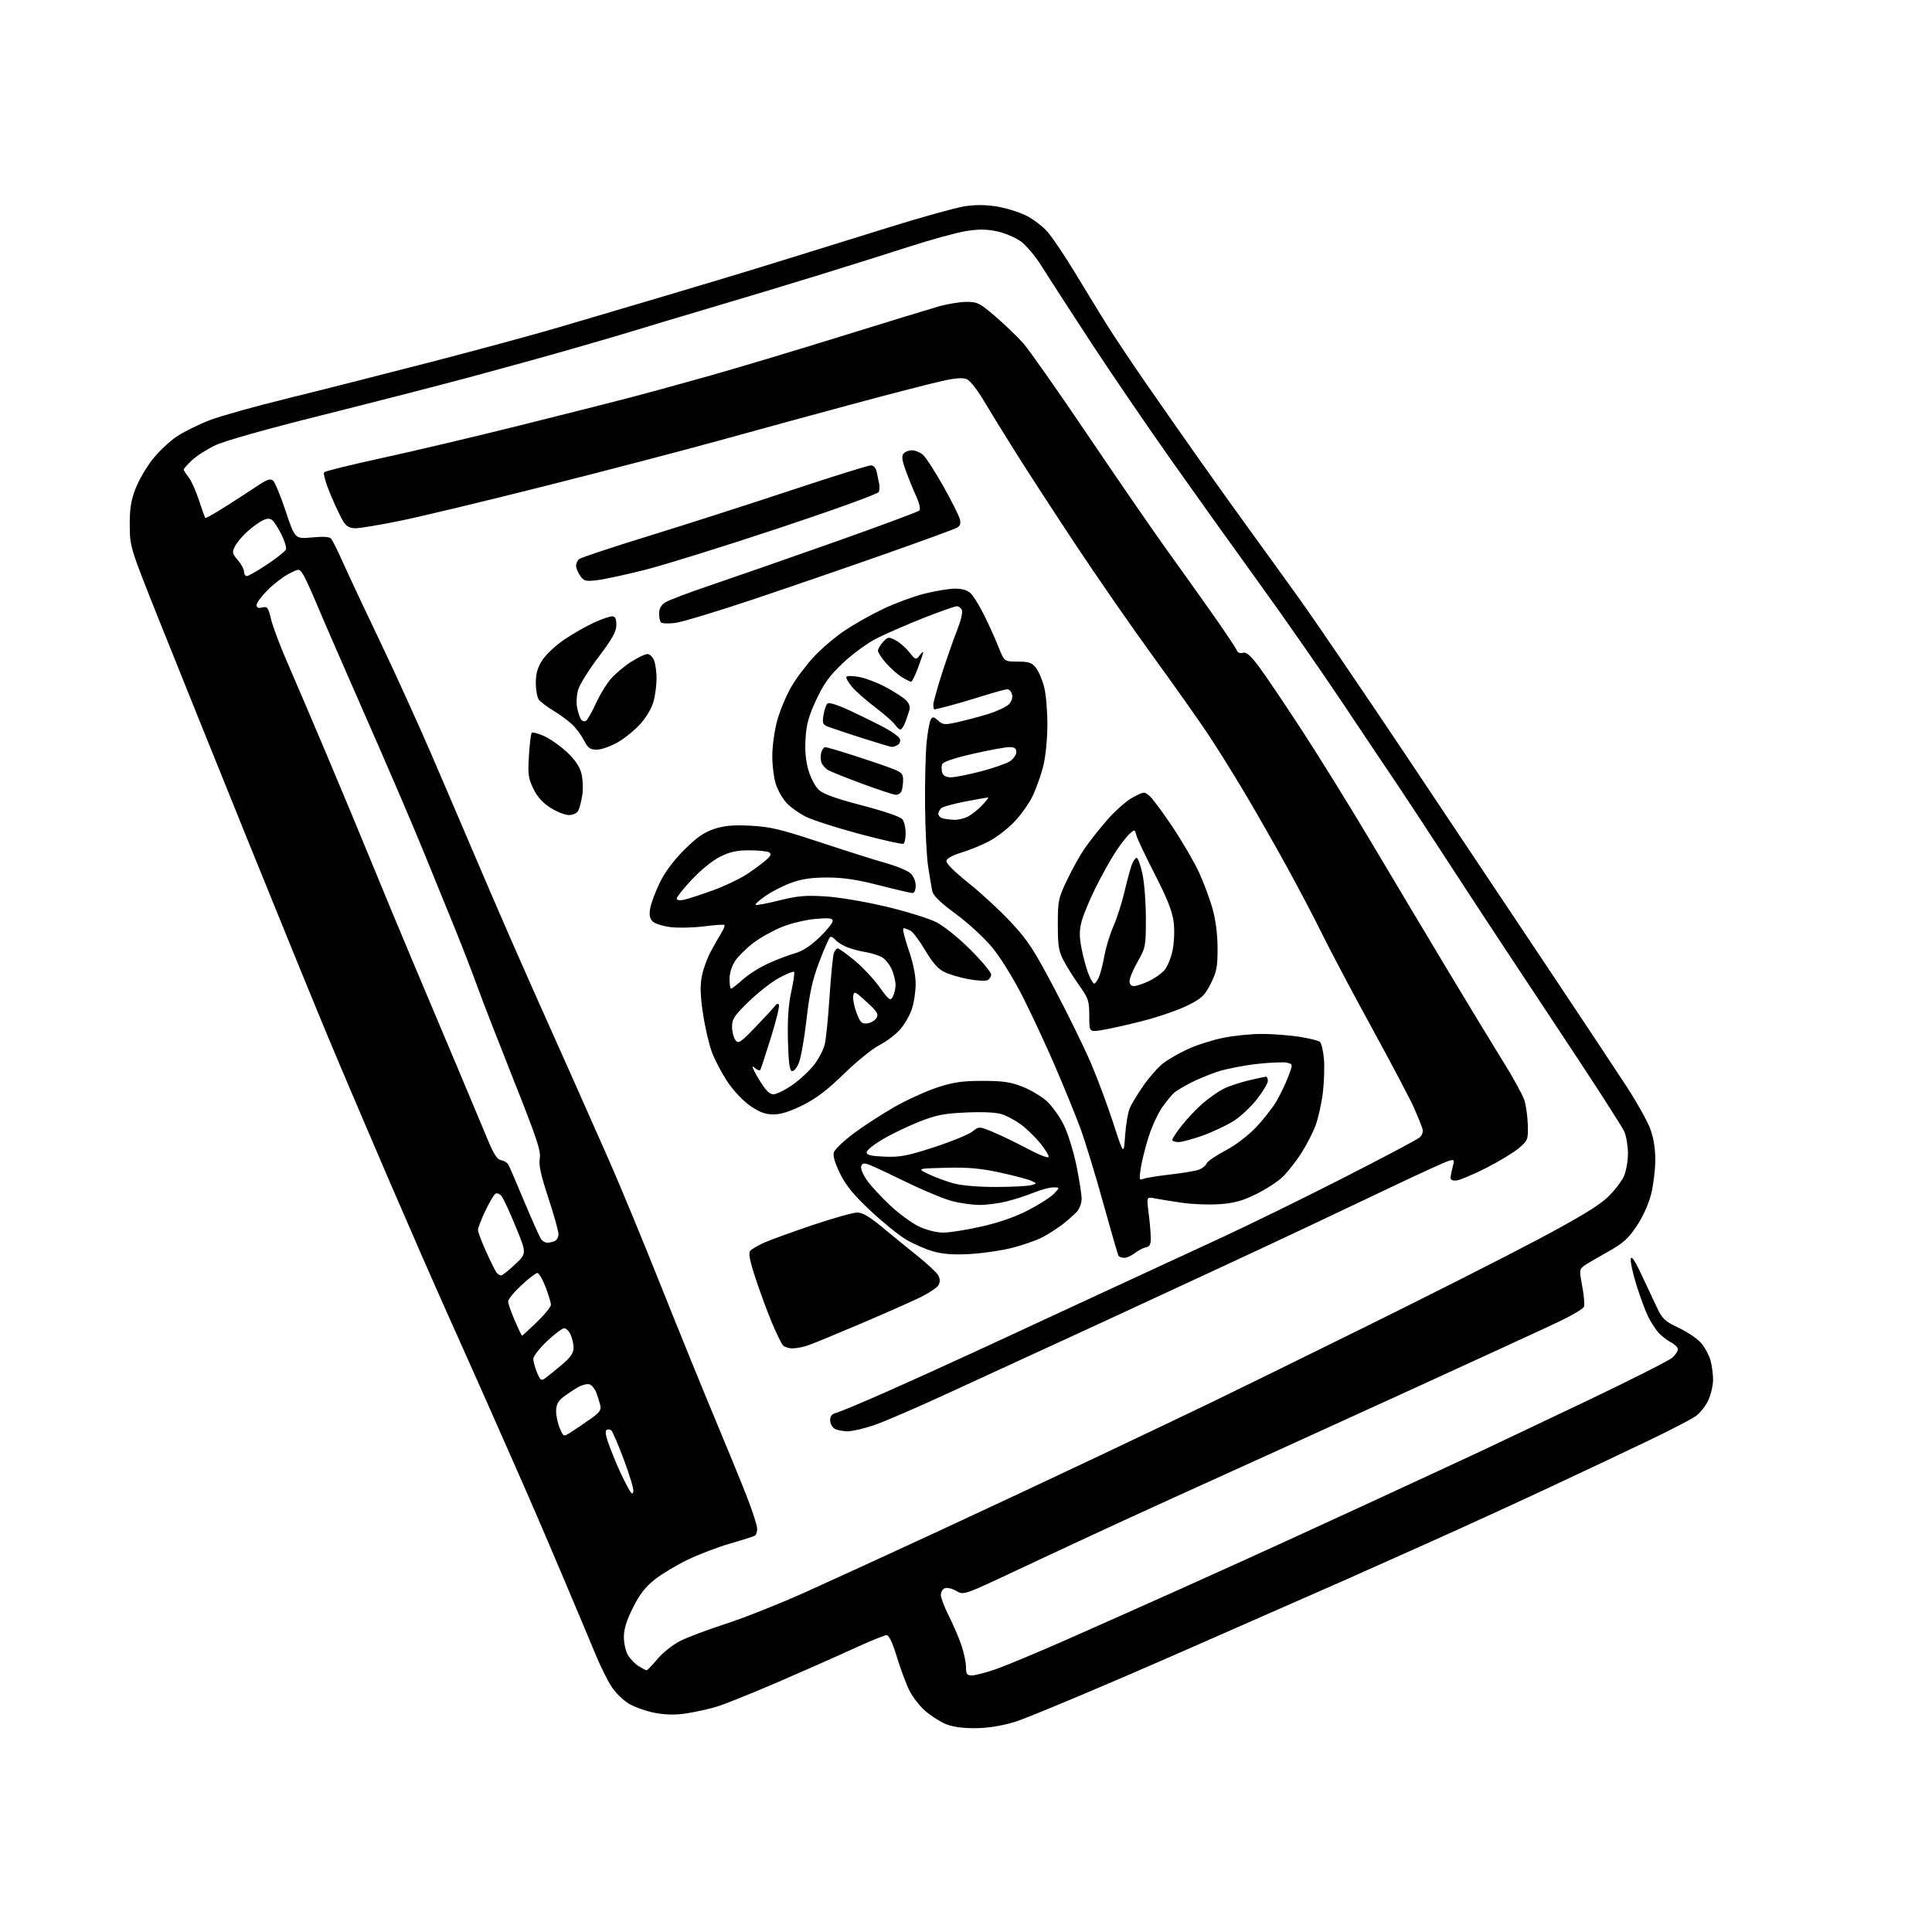 <?xml version="1.0" encoding="UTF-8" standalone="no"?>
<svg 
  version="1.1" 
  xmlns="http://www.w3.org/2000/svg" 
  xmlns:xlink="http://www.w3.org/1999/xlink" 
  xmlns:svg="http://www.w3.org/2000/svg"
  xmlns:rdf="http://www.w3.org/1999/02/22-rdf-syntax-ns#"
  xmlns:cc="http://creativecommons.org/ns#"
  xmlns:dc="http://purl.org/dc/elements/1.1/"
  viewBox="0 0 768 768"
  width="768"
  height="768"
>
<style>svg {background-color: white; }</style>"
<path stroke="none" fill="black" fill-rule="evenodd" d="M387.14,686.98C381.89,686.96 378.23,686.38 375.43,685.11C373.20,684.09 369.68,681.78 367.62,679.97C365.56,678.16 362.82,674.61 361.54,672.08C360.26,669.55 358.01,663.55 356.55,658.74C354.77,652.91 353.39,650.00 352.41,650.00C351.59,650.00 345.43,652.53 338.72,655.62C332.00,658.71 318.29,664.76 308.26,669.08C298.23,673.39 287.65,677.62 284.76,678.48C281.87,679.34 276.65,680.50 273.18,681.05C268.76,681.76 264.99,681.73 260.68,680.96C257.28,680.35 252.55,678.72 250.17,677.34C247.71,675.91 244.60,672.86 242.96,670.27C241.37,667.77 238.66,662.29 236.93,658.11C235.21,653.92 229.52,640.38 224.28,628.00C219.05,615.62 212.40,600.10 209.50,593.50C206.61,586.90 199.96,571.83 194.72,560.00C189.49,548.17 181.75,530.85 177.54,521.50C173.33,512.15 163.09,488.75 154.79,469.50C146.50,450.25 135.48,424.38 130.32,412.00C125.15,399.62 110.55,363.85 97.87,332.50C85.19,301.15 69.60,262.45 63.23,246.50C51.74,217.71 51.65,217.44 51.58,209.00C51.52,202.42 52.02,199.13 53.80,194.43C55.07,191.10 58.11,185.81 60.57,182.69C63.02,179.56 67.43,175.40 70.37,173.45C73.32,171.50 79.27,168.57 83.61,166.94C87.95,165.30 101.62,161.48 114.00,158.44C126.38,155.40 152.03,148.89 171.00,143.98C189.97,139.07 212.93,132.84 222.00,130.15C231.07,127.45 249.50,122.01 262.95,118.05C276.39,114.09 297.32,107.78 309.45,104.01C321.58,100.25 341.72,93.99 354.22,90.11C366.71,86.23 379.77,82.60 383.24,82.04C387.48,81.36 391.65,81.37 396.02,82.05C399.58,82.61 404.85,84.21 407.72,85.60C410.60,86.99 414.56,90.01 416.54,92.31C418.51,94.61 423.39,101.90 427.39,108.50C431.38,115.10 436.94,124.18 439.73,128.67C442.53,133.17 449.43,143.52 455.06,151.67C460.70,159.83 470.71,174.15 477.32,183.50C483.93,192.85 492.94,205.45 497.36,211.50C501.78,217.55 510.53,229.67 516.81,238.44C523.09,247.21 542.24,275.34 559.37,300.97C576.49,326.59 601.52,364.08 615.00,384.28C628.48,404.47 642.74,425.98 646.70,432.06C650.66,438.14 654.82,445.58 655.95,448.60C657.30,452.20 658.00,456.47 658.00,461.08C658.00,464.94 657.25,471.06 656.34,474.69C655.34,478.69 653.07,483.70 650.59,487.40C647.22,492.43 645.19,494.23 639.00,497.68C634.88,499.98 630.65,502.48 629.60,503.24C627.83,504.52 627.79,505.07 628.96,511.30C629.65,514.97 629.97,518.63 629.66,519.44C629.35,520.24 624.92,522.89 619.80,525.33C614.69,527.77 586.88,540.56 558.00,553.75C529.12,566.94 496.95,581.59 486.50,586.30C476.05,591.01 458.27,599.10 447.00,604.28C435.73,609.45 416.73,618.29 404.78,623.92C383.06,634.15 383.06,634.15 380.14,632.42C378.54,631.48 376.50,630.98 375.61,631.32C374.73,631.66 374.00,632.86 374.00,634.00C374.00,635.13 375.41,638.85 377.14,642.27C378.86,645.69 381.11,650.93 382.14,653.90C383.16,656.88 384.00,660.82 384.00,662.66C384.00,665.49 384.36,666.00 386.32,666.00C387.60,666.00 391.77,664.93 395.57,663.63C399.38,662.33 411.73,657.19 423.00,652.23C434.27,647.26 454.52,638.24 468.00,632.20C481.48,626.15 500.82,617.39 511.00,612.73C521.17,608.07 535.58,601.45 543.00,598.02C550.42,594.58 562.12,589.17 569.00,586.00C575.88,582.83 585.55,578.33 590.50,576.01C595.45,573.69 613.67,565.03 631.00,556.77C648.33,548.51 663.51,540.83 664.75,539.70C665.99,538.57 667.00,537.07 667.00,536.35C667.00,535.64 665.76,534.41 664.25,533.62C662.74,532.83 660.54,531.13 659.36,529.85C658.19,528.56 656.32,525.70 655.22,523.50C654.12,521.30 652.00,515.60 650.52,510.84C649.03,506.07 648.02,501.35 648.26,500.34C648.55,499.11 649.93,501.15 652.43,506.50C654.48,510.90 657.27,516.84 658.63,519.70C660.82,524.32 661.80,525.23 667.40,527.88C670.87,529.52 674.88,532.25 676.31,533.96C677.75,535.67 679.39,538.74 679.96,540.78C680.52,542.83 680.98,546.30 680.97,548.50C680.96,550.70 680.12,554.34 679.09,556.60C678.07,558.85 675.82,561.70 674.10,562.93C672.38,564.15 664.11,568.44 655.73,572.46C647.36,576.48 629.70,584.82 616.50,591.00C603.30,597.18 581.92,606.97 569.00,612.75C556.08,618.53 541.23,625.17 536.00,627.49C530.77,629.82 500.62,643.07 469.00,656.94C437.38,670.80 407.74,683.23 403.14,684.57C397.46,686.22 392.32,686.99 387.14,686.98zM257.04,663.97C257.33,663.99 259.27,661.97 261.35,659.49C263.43,657.00 267.46,653.79 270.31,652.34C273.17,650.89 281.46,647.77 288.73,645.41C296.01,643.05 310.41,637.31 320.73,632.66C331.06,628.01 354.57,617.22 373.00,608.69C391.43,600.15 420.23,586.66 437.00,578.70C453.77,570.75 474.02,561.10 482.00,557.25C489.98,553.41 517.20,540.04 542.50,527.56C567.80,515.07 598.81,499.38 611.42,492.68C628.03,483.85 635.68,479.20 639.21,475.78C641.89,473.18 644.77,469.40 645.61,467.39C646.45,465.37 647.14,461.37 647.14,458.50C647.14,455.63 646.50,451.75 645.72,449.89C644.94,448.02 632.87,429.31 618.90,408.31C604.93,387.30 586.30,359.02 577.50,345.46C568.70,331.90 558.71,316.69 555.30,311.65C551.89,306.62 542.19,292.15 533.75,279.50C525.30,266.85 510.74,245.93 501.39,233.00C492.04,220.07 476.27,198.03 466.35,184.00C456.43,169.97 441.60,148.25 433.40,135.72C425.21,123.19 416.52,109.76 414.11,105.87C411.69,101.99 407.94,97.52 405.78,95.96C403.62,94.39 399.32,92.59 396.22,91.94C392.02,91.07 388.89,91.06 383.88,91.88C380.18,92.49 370.26,95.21 361.83,97.93C353.40,100.64 337.05,105.78 325.50,109.35C313.95,112.92 294.38,118.83 282.00,122.48C269.62,126.14 256.80,129.98 253.50,131.02C250.20,132.06 238.95,135.37 228.50,138.37C218.05,141.37 199.20,146.59 186.62,149.97C174.04,153.34 147.49,160.17 127.62,165.14C105.55,170.66 89.17,175.29 85.50,177.05C82.20,178.63 78.04,181.32 76.25,183.01C74.46,184.71 73.00,186.35 73.00,186.64C73.00,186.94 73.87,188.29 74.94,189.65C76.00,191.00 77.86,195.12 79.07,198.80C80.28,202.49 81.42,205.68 81.61,205.89C81.80,206.11 85.67,203.91 90.23,201.00C94.78,198.10 100.45,194.41 102.84,192.81C106.17,190.59 107.50,190.17 108.54,191.03C109.28,191.65 111.54,197.12 113.57,203.21C117.25,214.26 117.25,214.26 124.01,213.64C128.85,213.19 131.04,213.36 131.74,214.25C132.28,214.94 134.54,219.55 136.75,224.50C138.97,229.45 145.52,243.40 151.31,255.50C157.10,267.60 166.20,287.62 171.54,300.00C176.87,312.38 184.49,330.15 188.46,339.50C192.44,348.85 198.74,363.48 202.47,372.00C206.20,380.52 212.17,394.02 215.74,402.00C219.30,409.98 224.83,422.35 228.02,429.50C231.21,436.65 237.43,450.69 241.85,460.69C246.27,470.70 255.58,493.20 262.55,510.69C269.52,528.19 279.22,552.04 284.10,563.70C288.99,575.37 294.79,589.54 296.99,595.20C299.19,600.87 300.99,606.49 300.99,607.69C301.00,608.90 300.59,610.14 300.08,610.45C299.58,610.76 295.19,612.16 290.33,613.56C285.47,614.96 277.85,617.86 273.39,620.01C268.93,622.16 263.01,625.72 260.23,627.91C256.55,630.82 254.22,633.83 251.60,639.08C249.08,644.11 248.00,647.61 248.00,650.73C248.00,653.18 248.73,656.43 249.62,657.94C250.52,659.45 252.43,661.42 253.87,662.32C255.32,663.21 256.74,663.96 257.04,663.97zM251.76,592.84C251.96,591.92 250.28,586.31 248.04,580.37C245.81,574.43 243.57,569.17 243.07,568.67C242.58,568.18 241.70,568.07 241.11,568.43C240.41,568.87 240.85,571.17 242.42,575.29C243.73,578.71 245.64,583.30 246.68,585.50C247.71,587.70 249.20,590.62 249.98,592.00C251.12,593.99 251.48,594.16 251.76,592.84zM226.91,569.35C228.52,568.33 231.94,566.02 234.52,564.20C238.45,561.43 239.10,560.52 238.59,558.50C238.26,557.17 237.54,554.93 237.01,553.52C236.47,552.11 235.30,550.67 234.40,550.32C233.51,549.98 231.36,550.52 229.64,551.52C227.91,552.52 225.29,554.28 223.81,555.42C221.88,556.91 221.09,558.44 221.06,560.78C221.02,562.59 221.67,565.67 222.49,567.64C223.98,571.21 223.98,571.21 226.91,569.35zM336.82,568.97C335.00,568.95 332.71,568.48 331.75,567.92C330.79,567.36 330.00,565.85 330.00,564.56C330.00,562.90 330.72,562.04 332.47,561.60C333.83,561.26 342.49,557.64 351.72,553.57C360.95,549.49 378.18,541.68 390.00,536.21C401.82,530.73 423.88,520.52 439.00,513.51C454.12,506.50 475.05,496.82 485.50,492.00C495.95,487.18 517.55,476.60 533.50,468.48C549.45,460.36 563.29,453.04 564.26,452.19C565.40,451.21 565.81,449.93 565.41,448.58C565.07,447.44 563.60,443.80 562.15,440.50C560.70,437.20 553.23,423.02 545.55,409.00C537.87,394.98 528.93,378.10 525.68,371.50C522.44,364.90 515.94,352.52 511.24,344.00C506.55,335.48 499.09,322.43 494.67,315.00C490.26,307.57 483.65,297.00 479.98,291.50C476.31,286.00 466.45,272.05 458.05,260.50C449.66,248.95 435.94,229.15 427.56,216.50C419.18,203.85 408.50,187.43 403.83,180.00C399.15,172.57 393.38,163.19 390.99,159.15C388.60,155.11 385.65,151.34 384.41,150.78C382.79,150.04 380.04,150.23 374.34,151.49C370.03,152.44 354.35,156.48 339.50,160.48C324.65,164.48 300.80,170.99 286.50,174.95C272.20,178.91 240.93,187.09 217.00,193.12C193.07,199.16 166.97,205.42 159.00,207.04C151.03,208.66 143.09,209.99 141.37,209.99C139.10,210.00 137.77,209.29 136.56,207.46C135.65,206.06 133.35,201.24 131.45,196.75C129.54,192.21 128.39,188.21 128.87,187.73C129.34,187.26 139.80,184.69 152.11,182.01C164.43,179.34 188.90,173.55 206.50,169.15C224.10,164.76 243.90,159.75 250.50,158.03C257.10,156.30 271.27,152.42 282.00,149.39C292.73,146.37 316.12,139.35 334.00,133.80C351.88,128.25 369.42,122.88 372.98,121.86C376.54,120.84 381.59,120.00 384.20,120.00C388.55,120.00 389.52,120.49 395.79,125.89C399.56,129.13 404.54,133.94 406.87,136.59C409.19,139.23 420.83,155.81 432.73,173.44C444.64,191.08 458.92,211.80 464.48,219.50C470.04,227.20 478.30,238.80 482.84,245.28C487.38,251.76 491.35,257.74 491.66,258.56C492.01,259.47 492.95,259.83 494.03,259.49C495.36,259.07 496.95,260.41 500.22,264.71C502.64,267.89 510.49,279.50 517.65,290.50C524.81,301.50 537.35,321.75 545.51,335.50C553.68,349.25 567.11,371.75 575.37,385.50C583.62,399.25 593.60,415.68 597.53,422.00C601.47,428.32 605.24,435.19 605.92,437.24C606.60,439.30 607.23,443.74 607.33,447.10C607.49,452.99 607.36,453.33 603.84,456.36C601.82,458.09 595.97,461.64 590.84,464.25C585.70,466.86 580.38,469.11 579.00,469.25C577.29,469.42 576.54,469.03 576.63,468.00C576.70,467.18 577.10,465.21 577.52,463.64C578.22,460.98 578.11,460.83 575.89,461.47C574.57,461.85 565.62,465.91 556.00,470.49C546.38,475.08 529.73,482.97 519.00,488.03C508.27,493.10 493.65,499.93 486.50,503.23C479.35,506.52 466.98,512.26 459.00,515.98C451.02,519.70 433.93,527.60 421.00,533.53C408.07,539.45 387.82,548.77 376.00,554.22C364.18,559.68 351.27,565.24 347.32,566.57C343.38,567.91 338.65,568.99 336.82,568.97zM216.79,547.82C217.79,547.09 220.73,544.72 223.31,542.54C226.79,539.60 228.00,537.87 228.00,535.84C228.00,534.33 227.48,531.95 226.84,530.55C226.20,529.15 225.05,528.00 224.28,528.00C223.51,528.00 220.43,530.32 217.44,533.15C214.45,535.97 212.00,539.14 212.00,540.18C212.00,541.22 212.67,543.66 213.48,545.60C214.80,548.78 215.15,549.01 216.79,547.82zM314.97,536.00C313.47,536.00 311.74,535.40 311.13,534.66C310.52,533.92 308.61,529.98 306.89,525.91C305.17,521.83 302.28,514.01 300.46,508.51C298.06,501.28 297.44,498.17 298.21,497.25C298.79,496.55 301.34,495.06 303.88,493.93C306.42,492.81 315.10,489.66 323.17,486.94C331.23,484.23 339.15,482.00 340.76,482.00C342.86,482.00 345.65,483.63 350.61,487.75C354.41,490.91 360.77,496.10 364.74,499.28C368.71,502.45 372.43,505.94 373.01,507.03C373.72,508.35 373.74,509.61 373.08,510.85C372.53,511.87 369.03,514.17 365.29,515.97C361.56,517.76 350.85,522.49 341.50,526.46C332.15,530.44 322.97,534.21 321.10,534.85C319.23,535.48 316.47,536.00 314.97,536.00zM207.50,531.00C207.63,531.00 210.27,528.56 213.37,525.59C216.46,522.61 219.00,519.50 219.00,518.68C219.00,517.85 218.04,514.66 216.86,511.59C215.68,508.52 214.22,506.01 213.61,506.02C213.00,506.03 210.14,508.23 207.25,510.92C204.36,513.61 202.00,516.49 202.00,517.34C202.00,518.18 203.18,521.60 204.63,524.93C206.08,528.27 207.37,531.00 207.50,531.00zM199.18,507.00C199.70,507.00 202.20,505.03 204.74,502.63C209.36,498.27 209.36,498.27 205.11,487.88C202.77,482.17 200.24,476.67 199.49,475.65C198.74,474.62 197.62,474.12 196.97,474.52C196.33,474.92 194.50,478.00 192.90,481.37C191.31,484.74 190.00,488.14 190.00,488.92C190.00,489.70 191.43,493.53 193.19,497.42C194.94,501.31 196.80,505.06 197.31,505.75C197.82,506.44 198.67,507.00 199.18,507.00zM446.92,500.00C445.93,500.00 444.89,499.64 444.62,499.20C444.35,498.75 441.58,489.19 438.47,477.95C435.36,466.70 431.23,453.23 429.28,448.00C427.33,442.77 422.82,431.75 419.26,423.50C415.70,415.25 409.93,402.88 406.44,396.00C402.86,388.94 397.64,380.53 394.45,376.66C391.34,372.89 384.84,366.90 379.96,363.31C373.66,358.67 370.96,356.03 370.57,354.15C370.28,352.69 369.55,348.35 368.95,344.50C368.35,340.65 367.80,329.62 367.72,320.00C367.65,310.38 367.93,299.10 368.36,294.95C368.78,290.80 369.53,286.77 370.01,285.99C370.73,284.81 371.22,284.89 372.94,286.45C374.83,288.16 375.50,288.21 380.75,287.04C383.91,286.34 389.34,284.89 392.81,283.82C396.28,282.76 399.96,281.04 400.98,280.02C402.13,278.87 402.64,277.35 402.31,276.07C402.01,274.93 401.17,274.00 400.43,274.00C399.70,274.00 395.39,275.17 390.85,276.61C386.31,278.04 380.19,279.84 377.25,280.61C374.31,281.37 371.70,282.00 371.45,282.00C371.20,282.00 371.00,281.18 371.00,280.18C371.00,279.19 372.59,273.45 374.54,267.43C376.48,261.42 379.18,253.72 380.54,250.33C381.89,246.94 382.73,243.45 382.39,242.58C382.06,241.71 381.14,241.00 380.36,241.00C379.57,241.00 373.66,243.08 367.22,245.62C360.77,248.17 352.47,251.77 348.76,253.63C344.95,255.54 339.06,259.81 335.19,263.46C329.78,268.56 327.56,271.60 324.52,278.08C321.51,284.49 320.58,287.82 320.22,293.46C319.91,298.32 320.28,302.44 321.35,306.13C322.22,309.13 324.07,312.66 325.46,313.96C327.25,315.64 332.23,317.44 342.74,320.18C351.75,322.54 357.99,324.69 358.75,325.71C359.44,326.63 360.00,329.07 360.00,331.13C360.00,333.19 359.62,335.12 359.15,335.41C358.68,335.70 350.82,333.94 341.69,331.51C332.55,329.07 322.92,325.97 320.29,324.63C317.66,323.29 314.28,320.90 312.79,319.33C311.30,317.76 309.39,314.51 308.54,312.11C307.69,309.71 307.00,304.53 307.00,300.60C307.00,296.56 307.86,290.36 308.98,286.32C310.07,282.39 312.62,276.33 314.66,272.84C316.70,269.35 320.86,263.88 323.90,260.68C326.94,257.48 332.41,252.89 336.05,250.47C339.69,248.05 346.46,244.26 351.08,242.04C355.71,239.83 363.06,237.12 367.41,236.01C371.76,234.90 377.27,234.00 379.66,234.00C382.65,234.00 384.62,234.62 385.97,235.97C387.06,237.06 389.46,241.00 391.31,244.72C393.15,248.45 395.69,254.09 396.95,257.25C399.23,263.00 399.23,263.00 404.54,263.00C409.02,263.00 410.16,263.39 411.83,265.51C412.92,266.89 414.39,270.38 415.11,273.26C415.83,276.14 416.39,283.00 416.35,288.50C416.31,294.27 415.59,301.16 414.65,304.79C413.75,308.25 411.89,313.47 410.51,316.38C409.13,319.30 405.82,323.96 403.14,326.75C400.47,329.54 395.86,333.06 392.89,334.57C389.93,336.09 385.03,338.06 382.00,338.97C378.75,339.95 376.38,341.26 376.20,342.18C376.02,343.15 379.35,346.50 384.92,350.94C389.88,354.89 397.46,361.89 401.77,366.49C408.52,373.71 410.91,377.37 419.25,393.18C424.56,403.26 431.02,416.45 433.62,422.50C436.21,428.55 440.22,439.30 442.52,446.38C446.70,459.26 446.70,459.26 447.25,451.38C447.55,447.05 448.38,442.15 449.09,440.50C449.80,438.85 452.29,434.77 454.62,431.43C456.95,428.09 460.46,424.12 462.43,422.62C464.40,421.12 468.82,418.59 472.26,417.00C475.69,415.42 481.97,413.42 486.21,412.56C490.45,411.70 497.34,411.00 501.52,411.00C505.70,411.00 512.35,411.50 516.31,412.10C520.26,412.71 524.01,413.62 524.63,414.13C525.25,414.63 525.99,417.62 526.27,420.77C526.56,423.92 526.37,430.02 525.86,434.32C525.34,438.62 524.02,444.53 522.93,447.46C521.83,450.39 519.22,455.43 517.13,458.65C515.04,461.87 511.79,465.99 509.91,467.81C508.04,469.64 503.32,472.70 499.43,474.63C493.95,477.34 490.69,478.25 484.93,478.67C480.84,478.97 474.12,478.73 470.00,478.14C465.88,477.55 460.99,476.76 459.13,476.39C455.77,475.70 455.77,475.70 456.59,482.10C457.04,485.62 457.43,490.06 457.45,491.98C457.49,494.67 457.05,495.54 455.50,495.85C454.41,496.06 452.43,497.09 451.12,498.12C449.81,499.15 447.92,500.00 446.92,500.00zM385.64,498.49C379.11,498.86 374.93,498.56 371.00,497.46C367.98,496.62 363.09,494.48 360.14,492.71C357.19,490.95 350.79,485.76 345.92,481.18C339.31,474.98 336.27,471.26 333.94,466.52C331.86,462.30 331.04,459.46 331.48,458.05C331.85,456.88 335.38,453.52 339.33,450.57C343.27,447.62 350.55,442.90 355.50,440.07C360.45,437.25 368.10,433.76 372.50,432.31C378.97,430.18 382.41,429.68 390.50,429.67C398.56,429.66 401.64,430.10 406.38,431.95C409.62,433.21 414.00,435.81 416.12,437.73C418.24,439.65 421.32,443.98 422.96,447.36C424.60,450.74 426.85,458.07 427.97,463.66C429.09,469.24 429.99,475.09 429.97,476.66C429.95,478.22 429.16,480.40 428.22,481.50C427.27,482.60 424.70,484.90 422.50,486.62C420.30,488.33 416.55,490.72 414.17,491.93C411.79,493.14 406.45,494.99 402.31,496.05C398.17,497.11 390.66,498.21 385.64,498.49zM217.54,494.00C218.25,494.00 219.55,493.73 220.42,493.39C221.29,493.06 222.00,491.79 222.00,490.58C222.00,489.37 220.18,482.87 217.96,476.14C214.96,467.01 214.09,463.03 214.57,460.48C215.10,457.64 213.37,452.44 204.16,429.28C198.09,414.00 191.57,397.23 189.69,392.00C187.80,386.77 183.89,376.65 181.00,369.50C178.11,362.35 172.24,347.95 167.96,337.50C163.67,327.05 153.34,302.98 144.98,284.00C136.63,265.02 128.02,245.22 125.85,240.00C123.67,234.78 121.23,229.48 120.42,228.24C118.95,225.99 118.95,225.99 114.88,228.06C112.64,229.20 108.83,232.12 106.40,234.54C103.98,236.97 102.00,239.64 102.00,240.49C102.00,241.60 102.64,241.88 104.25,241.47C106.27,240.97 106.63,241.44 107.74,246.11C108.42,248.97 111.25,256.53 114.03,262.91C116.81,269.28 123.75,285.52 129.45,299.00C135.15,312.48 143.49,332.50 147.99,343.50C152.49,354.50 159.69,371.82 163.99,382.00C168.28,392.18 176.06,410.62 181.28,423.00C186.50,435.38 192.20,448.96 193.95,453.19C196.32,458.91 197.67,460.96 199.22,461.19C200.36,461.36 201.66,462.18 202.11,463.00C202.56,463.82 205.46,470.57 208.56,478.00C211.66,485.43 214.65,492.06 215.22,492.75C215.78,493.44 216.83,494.00 217.54,494.00zM375.00,489.98C377.48,489.98 384.33,488.89 390.24,487.54C397.31,485.94 403.68,483.71 408.86,481.01C413.19,478.76 417.77,475.81 419.04,474.46C421.35,472.00 421.35,472.00 418.71,472.00C417.26,472.00 413.69,472.96 410.79,474.14C407.88,475.32 403.02,476.88 400.00,477.62C396.98,478.36 392.23,478.98 389.46,478.98C386.69,478.99 381.76,478.31 378.52,477.46C375.27,476.62 367.19,473.27 360.56,470.03C353.93,466.79 347.25,463.66 345.71,463.08C343.47,462.23 342.82,462.32 342.35,463.54C342.03,464.37 343.02,466.86 344.54,469.06C346.07,471.27 350.25,475.81 353.83,479.16C357.41,482.51 362.63,486.31 365.42,487.61C368.39,489.00 372.37,489.98 375.00,489.98zM396.00,471.83C402.32,471.82 408.58,471.50 409.90,471.13C412.30,470.46 412.30,470.46 409.90,469.37C408.58,468.77 403.00,467.30 397.49,466.10C389.75,464.42 384.88,463.99 375.99,464.21C364.50,464.50 364.50,464.50 369.11,466.73C371.64,467.96 376.14,469.62 379.11,470.42C382.39,471.30 388.99,471.86 396.00,471.83zM454.61,468.59C455.65,468.19 460.49,467.41 465.36,466.86C470.24,466.31 475.31,465.45 476.64,464.95C477.97,464.44 479.31,463.35 479.63,462.51C479.95,461.68 483.29,459.38 487.04,457.41C491.08,455.28 496.06,451.52 499.25,448.16C502.22,445.05 505.89,440.36 507.42,437.74C508.95,435.13 511.05,430.75 512.09,428.01C513.98,423.03 513.98,423.03 511.64,422.45C510.35,422.12 504.92,422.34 499.58,422.94C494.24,423.54 487.12,424.95 483.77,426.08C480.42,427.21 475.61,429.22 473.09,430.54C470.56,431.87 467.79,433.53 466.92,434.23C466.06,434.93 463.92,437.48 462.17,439.91C460.42,442.33 457.91,447.73 456.59,451.91C455.27,456.08 453.86,461.71 453.46,464.41C452.78,468.96 452.86,469.27 454.61,468.59zM416.84,459.93C417.03,459.38 415.50,456.88 413.44,454.36C411.38,451.85 407.93,448.51 405.77,446.95C403.61,445.38 400.24,443.57 398.28,442.93C396.03,442.19 390.82,441.93 384.11,442.23C375.26,442.62 372.18,443.22 365.50,445.86C361.10,447.60 354.57,450.72 351.00,452.81C347.43,454.90 344.50,457.26 344.50,458.05C344.50,459.15 346.22,459.57 351.66,459.79C357.80,460.04 360.62,459.50 371.30,456.03C378.16,453.80 384.99,451.01 386.48,449.84C389.19,447.71 389.19,447.71 394.84,450.05C397.95,451.33 404.10,454.31 408.50,456.66C412.90,459.01 416.65,460.48 416.84,459.93zM468.44,454.00C467.10,454.00 466.00,453.59 466.00,453.09C466.00,452.59 467.75,449.97 469.88,447.27C472.02,444.57 475.73,440.66 478.13,438.59C480.53,436.52 484.17,433.96 486.22,432.91C488.26,431.85 492.76,430.33 496.22,429.51C499.67,428.70 502.84,428.02 503.25,428.01C503.66,428.01 504.00,428.75 504.00,429.66C504.00,430.57 502.09,433.80 499.75,436.83C497.41,439.86 493.25,443.78 490.50,445.54C487.75,447.29 482.21,449.92 478.19,451.37C474.17,452.81 469.78,454.00 468.44,454.00zM307.47,443.00C304.30,443.00 301.98,442.16 298.36,439.69C295.59,437.81 291.71,433.74 289.34,430.23C287.05,426.85 284.21,421.50 283.03,418.36C281.86,415.21 280.24,408.28 279.45,402.96C278.39,395.93 278.26,391.88 278.97,388.17C279.50,385.36 281.10,380.91 282.52,378.28C283.93,375.65 285.85,372.29 286.77,370.81C287.69,369.33 288.23,367.92 287.97,367.69C287.71,367.46 284.02,367.71 279.76,368.25C275.50,368.79 269.54,368.92 266.51,368.54C263.48,368.17 260.29,367.14 259.42,366.27C258.28,365.13 258.01,363.69 258.46,361.10C258.81,359.12 260.49,354.57 262.21,351.00C264.24,346.79 267.66,342.17 271.92,337.91C276.93,332.89 279.78,330.89 283.85,329.54C287.97,328.18 291.32,327.88 298.35,328.23C306.15,328.63 310.23,329.60 326.00,334.82C336.18,338.19 347.97,341.92 352.20,343.10C356.44,344.29 360.83,346.12 361.95,347.17C363.13,348.26 364.00,350.34 364.00,352.04C364.00,353.74 363.47,355.00 362.75,355.00C362.06,355.00 356.10,353.61 349.50,351.92C340.78,349.68 335.17,348.83 329.00,348.82C322.94,348.80 318.85,349.38 314.77,350.84C311.61,351.96 306.97,354.30 304.45,356.04C301.92,357.77 300.08,359.41 300.35,359.68C300.62,359.95 304.81,359.17 309.67,357.96C316.95,356.13 320.17,355.84 328.00,356.32C333.40,356.65 343.82,358.40 352.13,360.37C360.18,362.28 369.18,365.07 372.13,366.56C375.26,368.14 380.93,372.70 385.75,377.51C390.29,382.04 394.00,386.49 394.00,387.40C394.00,388.32 393.27,389.34 392.38,389.69C391.49,390.03 388.13,389.82 384.93,389.22C381.72,388.63 377.48,387.37 375.52,386.44C372.93,385.21 370.79,382.82 367.83,377.83C365.57,374.03 362.92,370.49 361.93,369.96C360.94,369.43 359.70,369.00 359.18,369.00C358.66,369.00 359.52,372.71 361.10,377.25C362.92,382.47 363.98,387.55 363.99,391.07C363.99,394.14 363.30,398.71 362.44,401.23C361.58,403.75 359.44,407.41 357.69,409.37C355.93,411.33 352.25,414.09 349.50,415.50C346.75,416.92 340.45,422.03 335.50,426.85C328.97,433.23 324.48,436.64 319.12,439.32C314.08,441.83 310.38,443.00 307.47,443.00zM307.45,435.00C308.66,435.00 312.08,433.31 315.03,431.25C317.99,429.18 321.88,425.56 323.67,423.20C325.47,420.85 327.35,417.25 327.85,415.21C328.35,413.17 329.21,404.52 329.77,396.00C330.33,387.48 331.11,379.71 331.50,378.75C331.89,377.79 332.57,377.00 333.02,377.00C333.46,377.00 336.36,379.08 339.48,381.61C342.59,384.15 347.10,388.91 349.49,392.20C353.50,397.72 353.92,398.02 354.92,396.15C355.51,395.04 356.00,392.96 356.00,391.53C356.00,390.10 355.36,387.41 354.58,385.55C353.80,383.68 352.12,381.49 350.83,380.67C349.55,379.86 346.52,378.87 344.10,378.48C341.68,378.09 338.27,377.18 336.52,376.44C334.77,375.71 332.76,374.42 332.06,373.57C331.35,372.72 330.43,372.23 330.01,372.49C329.59,372.75 327.66,377.14 325.72,382.23C322.95,389.48 321.84,394.50 320.61,405.23C319.75,412.78 318.37,420.58 317.54,422.57C316.68,424.62 315.48,426.00 314.76,425.76C313.86,425.46 313.42,421.92 313.21,413.42C313.01,405.14 313.42,399.26 314.55,394.17C315.44,390.14 315.94,386.61 315.65,386.32C315.37,386.04 312.74,387.08 309.82,388.65C306.89,390.22 301.46,394.44 297.75,398.04C291.93,403.67 291.00,405.06 291.00,408.10C291.00,410.03 291.59,412.42 292.31,413.41C293.51,415.05 294.20,414.60 300.55,408.02C304.36,404.07 307.80,400.33 308.18,399.70C308.57,399.07 309.22,398.89 309.62,399.29C310.02,399.69 308.62,405.52 306.51,412.26C304.40,418.99 302.48,424.87 302.24,425.32C302.00,425.76 300.90,425.31 299.79,424.32C298.54,423.18 299.19,424.85 301.51,428.75C304.29,433.41 305.80,435.00 307.45,435.00zM437.75,409.52C433.00,410.23 433.00,410.23 433.00,403.78C433.00,397.89 432.66,396.85 429.14,391.91C427.01,388.94 424.20,384.48 422.89,382.00C420.83,378.12 420.50,376.12 420.50,367.50C420.50,358.03 420.70,357.09 424.20,349.76C426.23,345.50 429.34,339.92 431.10,337.36C432.86,334.79 436.87,329.71 440.02,326.06C443.17,322.40 447.78,318.33 450.30,317.00C454.85,314.58 454.88,314.58 457.09,316.54C458.31,317.62 462.45,323.23 466.29,329.00C470.13,334.77 474.80,342.82 476.67,346.87C478.53,350.93 480.95,357.44 482.03,361.35C483.29,365.88 484.00,371.58 484.00,377.05C484.00,384.44 483.62,386.40 481.25,391.07C478.81,395.89 477.75,396.87 471.83,399.80C468.16,401.61 460.06,404.38 453.83,405.95C447.60,407.53 440.36,409.13 437.75,409.52zM344.75,406.81C346.15,406.64 347.79,405.68 348.40,404.67C349.33,403.12 348.74,402.16 344.50,398.28C339.80,393.98 339.48,393.84 339.16,395.98C338.98,397.23 339.59,400.25 340.52,402.69C341.97,406.50 342.56,407.07 344.75,406.81zM290.63,393.00C290.97,393.00 293.06,391.37 295.27,389.37C297.48,387.38 302.04,384.50 305.40,382.98C308.75,381.46 313.52,379.65 316.00,378.95C319.00,378.10 322.25,375.99 325.75,372.62C328.64,369.84 331.00,366.93 331.00,366.14C331.00,364.98 329.69,364.82 324.20,365.28C320.46,365.59 314.49,367.01 310.95,368.43C307.40,369.86 302.26,372.71 299.52,374.78C296.79,376.85 293.52,380.07 292.27,381.92C290.89,383.98 290.00,386.80 290.00,389.15C290.00,391.27 290.28,393.00 290.63,393.00zM450.75,391.98C451.71,391.97 454.30,391.13 456.50,390.11C458.70,389.09 461.51,387.17 462.75,385.82C464.00,384.45 465.49,380.91 466.12,377.76C466.78,374.48 466.95,369.77 466.54,366.43C466.01,362.27 464.01,357.19 459.09,347.61C455.39,340.39 452.07,333.39 451.72,332.05C451.09,329.62 451.08,329.62 448.92,331.56C447.73,332.63 445.17,335.98 443.22,339.00C441.27,342.02 437.73,348.41 435.37,353.19C433.00,357.97 430.54,363.95 429.90,366.47C429.02,369.98 429.04,372.50 429.97,377.23C430.64,380.63 431.87,385.12 432.70,387.21C433.53,389.29 434.55,391.00 434.95,391.00C435.35,391.00 436.17,389.91 436.78,388.58C437.39,387.25 438.39,383.37 439.01,379.96C439.63,376.55 441.25,371.23 442.63,368.13C444.00,365.03 445.97,358.89 447.00,354.48C448.03,350.07 449.34,345.23 449.91,343.73C450.48,342.23 451.35,341.00 451.84,341.00C452.33,341.00 453.35,343.81 454.11,347.25C454.88,350.69 455.50,358.68 455.50,365.00C455.50,376.13 455.40,376.68 452.25,382.23C450.46,385.39 449.00,388.88 449.00,389.98C449.00,391.25 449.66,391.99 450.75,391.98zM271.75,357.70C273.26,357.39 278.46,355.71 283.30,353.96C288.15,352.21 294.45,349.19 297.30,347.25C300.16,345.32 303.52,342.81 304.76,341.68C306.45,340.15 306.71,339.43 305.76,338.83C305.07,338.39 301.55,338.02 297.95,338.02C292.90,338.00 290.21,338.59 286.25,340.56C283.30,342.03 278.54,345.88 275.06,349.60C271.73,353.16 269.00,356.56 269.00,357.16C269.00,357.82 270.10,358.03 271.75,357.70zM379.30,325.88C380.84,325.95 383.31,325.37 384.80,324.59C386.28,323.81 388.82,321.79 390.44,320.09C392.05,318.39 393.11,317.00 392.80,317.00C392.48,317.00 388.46,317.71 383.86,318.59C379.26,319.46 374.94,320.64 374.25,321.21C373.56,321.78 373.00,322.83 373.00,323.55C373.00,324.27 373.79,325.06 374.75,325.31C375.71,325.56 377.76,325.82 379.30,325.88zM226.16,324.00C224.64,324.00 221.34,322.70 218.84,321.11C215.72,319.13 213.57,316.75 212.01,313.52C210.01,309.39 209.80,307.77 210.26,300.35C210.55,295.69 211.05,291.61 211.38,291.28C211.71,290.96 213.90,291.54 216.24,292.58C218.58,293.62 222.64,296.45 225.25,298.87C228.44,301.83 230.35,304.59 231.08,307.31C231.69,309.57 231.87,313.38 231.49,315.93C231.11,318.44 230.38,321.29 229.87,322.25C229.32,323.27 227.77,324.00 226.16,324.00zM356.14,315.95C355.24,315.93 349.32,313.99 343.00,311.65C336.68,309.31 330.52,306.86 329.32,306.20C328.12,305.54 326.85,304.10 326.50,303.00C326.15,301.90 326.15,300.10 326.50,299.00C326.85,297.90 327.55,297.00 328.06,297.00C328.56,297.00 333.37,298.40 338.74,300.12C344.11,301.83 350.86,304.11 353.75,305.19C358.40,306.92 359.00,307.47 359.00,309.99C359.00,311.56 358.73,313.55 358.39,314.42C358.06,315.29 357.05,315.98 356.14,315.95zM377.96,309.00C379.51,309.00 384.86,307.94 389.84,306.65C394.83,305.35 400.05,303.54 401.45,302.62C402.85,301.70 404.00,300.06 404.00,298.98C404.00,297.49 403.32,297.00 401.25,296.99C399.74,296.98 393.23,298.17 386.80,299.64C379.28,301.36 374.89,302.84 374.52,303.80C374.21,304.61 374.22,306.12 374.54,307.14C374.94,308.37 376.08,309.00 377.96,309.00zM237.27,297.99C234.54,298.00 233.74,297.42 232.11,294.25C231.05,292.19 228.90,289.32 227.34,287.87C225.78,286.42 222.47,284.01 220.00,282.51C217.53,281.01 214.94,279.07 214.25,278.20C213.56,277.33 213.00,274.32 213.00,271.51C213.00,267.69 213.66,265.38 215.62,262.36C217.06,260.14 221.00,256.47 224.37,254.20C227.74,251.93 232.97,248.94 236.00,247.55C239.03,246.16 242.29,245.02 243.25,245.01C244.58,245.00 245.00,245.83 245.00,248.41C245.00,251.09 243.49,253.82 237.99,261.09C234.13,266.18 230.47,272.03 229.86,274.08C229.24,276.13 229.03,279.31 229.39,281.15C229.74,282.99 230.42,285.12 230.90,285.88C231.38,286.64 232.29,286.94 232.91,286.55C233.54,286.17 235.31,283.06 236.86,279.65C238.41,276.23 241.11,271.80 242.87,269.81C244.62,267.81 248.22,264.78 250.87,263.09C253.51,261.39 256.43,260.00 257.36,260.00C258.29,260.00 259.49,261.15 260.02,262.57C260.56,263.98 261.00,267.15 261.00,269.62C261.00,272.09 260.50,276.11 259.88,278.55C259.22,281.18 257.13,284.84 254.75,287.55C252.54,290.06 248.43,293.43 245.61,295.05C242.80,296.66 239.05,297.99 237.27,297.99zM354.50,296.91C353.95,296.88 348.55,295.27 342.50,293.33C336.45,291.38 330.43,289.37 329.12,288.86C327.05,288.05 326.83,287.46 327.34,284.30C327.66,282.31 328.36,280.24 328.89,279.71C329.51,279.09 332.83,280.13 338.17,282.62C342.75,284.75 348.89,287.79 351.82,289.37C354.75,290.94 357.41,292.90 357.72,293.72C358.04,294.53 357.66,295.60 356.90,296.09C356.13,296.57 355.05,296.94 354.50,296.91zM357.94,290.00C357.48,290.00 356.49,289.10 355.72,288.01C354.95,286.92 351.40,283.81 347.83,281.10C344.26,278.40 340.13,274.76 338.66,273.01C337.19,271.26 336.21,269.48 336.47,269.04C336.74,268.61 339.03,268.64 341.56,269.11C344.09,269.58 348.79,271.37 351.99,273.08C355.20,274.78 358.78,277.08 359.95,278.17C361.41,279.53 361.89,280.84 361.48,282.33C361.14,283.52 360.39,285.74 359.81,287.25C359.23,288.76 358.39,290.00 357.94,290.00zM362.18,271.00C361.81,270.99 360.15,270.17 358.50,269.16C356.85,268.16 354.04,265.67 352.25,263.63C350.46,261.60 349.00,259.36 349.00,258.65C349.00,257.95 349.92,256.39 351.04,255.18C352.94,253.14 353.28,253.09 355.95,254.48C357.53,255.29 360.00,257.43 361.44,259.23C363.97,262.40 364.10,262.44 365.53,260.56C366.34,259.49 367.00,258.91 367.00,259.27C367.00,259.63 366.07,262.42 364.93,265.46C363.79,268.51 362.55,271.00 362.18,271.00zM268.33,247.64C265.67,247.95 263.16,247.86 262.75,247.43C262.34,247.01 262.00,245.40 262.00,243.86C262.00,242.00 262.81,240.52 264.37,239.50C265.67,238.64 273.88,235.53 282.62,232.58C291.35,229.63 313.35,221.97 331.50,215.55C349.65,209.13 364.92,203.46 365.43,202.96C366.00,202.39 365.53,200.20 364.20,197.27C363.01,194.65 361.14,190.06 360.05,187.07C358.58,183.06 358.34,181.29 359.15,180.32C359.75,179.59 361.26,179.00 362.51,179.00C363.76,179.00 365.71,179.79 366.84,180.75C367.98,181.71 371.61,187.31 374.92,193.18C378.22,199.05 381.21,204.98 381.55,206.35C382.01,208.18 381.68,209.10 380.29,209.84C379.25,210.40 366.73,214.97 352.45,220.01C338.18,225.04 314.50,233.19 299.83,238.12C285.16,243.04 270.98,247.33 268.33,247.64zM237.39,230.63C232.81,231.18 232.11,231.00 230.64,228.90C229.74,227.61 229.00,225.81 229.00,224.90C229.00,223.99 229.56,222.78 230.25,222.22C230.94,221.65 243.43,217.51 258.00,213.02C272.57,208.53 297.95,200.38 314.40,194.92C330.84,189.47 345.12,185.00 346.13,185.00C347.32,185.00 348.16,185.96 348.54,187.75C348.86,189.26 349.29,191.33 349.49,192.35C349.70,193.36 349.63,194.81 349.34,195.56C349.05,196.32 331.53,202.66 309.63,209.94C288.08,217.11 264.16,224.56 256.47,226.50C248.79,228.44 240.20,230.30 237.39,230.63zM98.12,229.00C98.73,229.00 102.37,226.92 106.20,224.37C110.03,221.82 113.39,219.14 113.67,218.41C113.95,217.68 113.15,215.02 111.89,212.50C110.63,209.98 109.00,207.42 108.27,206.81C107.32,206.02 106.28,206.01 104.59,206.78C103.30,207.36 100.59,209.30 98.57,211.07C96.55,212.85 94.26,215.53 93.48,217.03C92.18,219.56 92.26,219.99 94.53,222.63C95.89,224.21 97.00,226.29 97.00,227.25C97.00,228.21 97.50,229.00 98.12,229.00z" />

</svg>